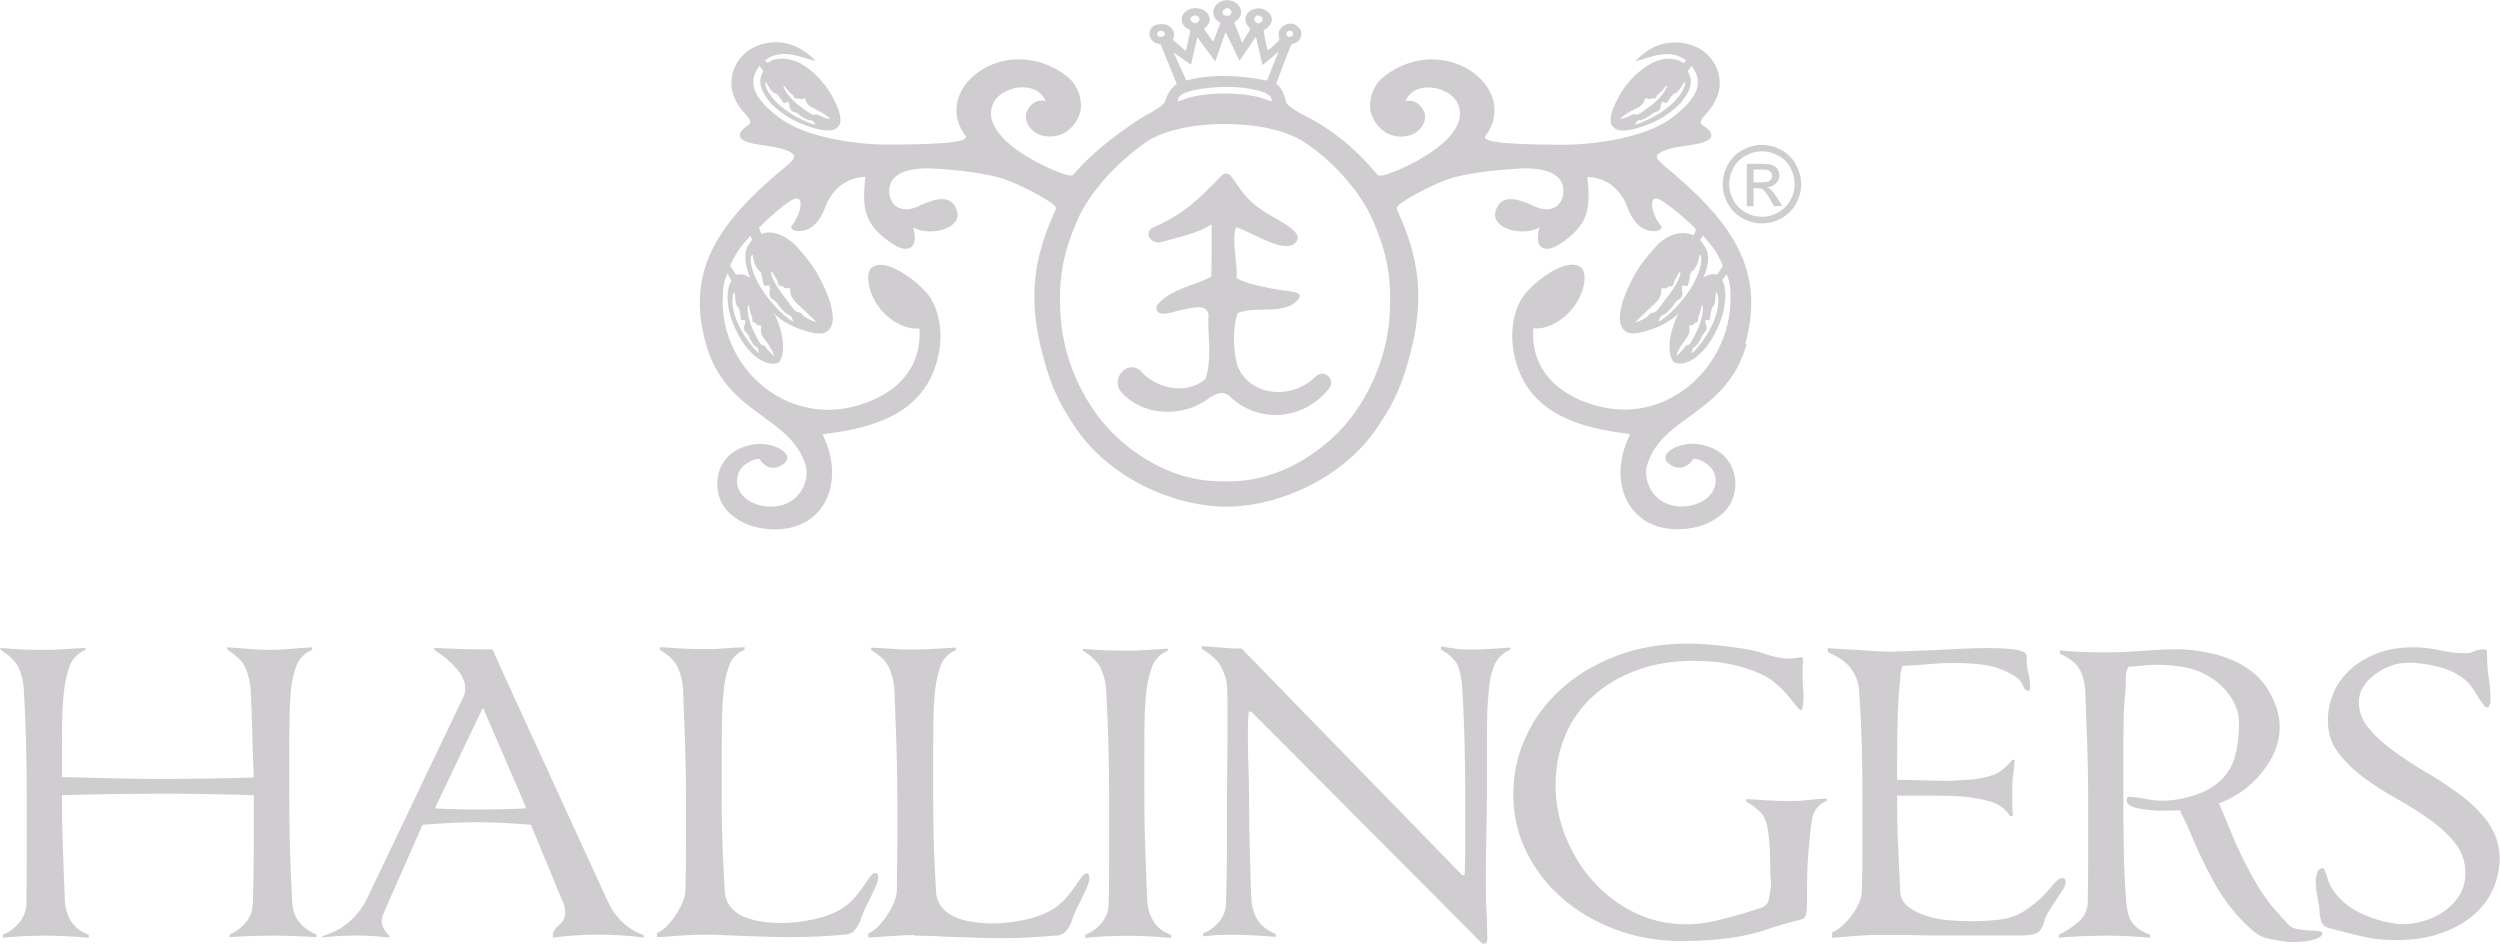 <?xml version="1.0" encoding="UTF-8"?>
<svg id="Ebene_1" data-name="Ebene 1" xmlns="http://www.w3.org/2000/svg" xmlns:xlink="http://www.w3.org/1999/xlink" viewBox="0 0 179.08 67.63">
  <defs>
    <style>
      .cls-1 {
        fill: none;
      }

      .cls-2 {
        fill: #cfcdcf;
      }

      .cls-3 {
        clip-path: url(#clippath);
      }
    </style>
    <clipPath id="clippath">
      <rect class="cls-1" y="0" width="179.08" height="67.63"/>
    </clipPath>
  </defs>
  <g class="cls-3">
    <path class="cls-2" d="M87.53,12.56c-1.68,1.72-2.69,2.74-4.8,3.68-.89.28-.36,1.33.48,1.09,1.22-.36,2.51-.56,3.58-1.27,0,1.23.01,2.59-.02,3.76-1.26.67-3.02.89-3.92,2.1-.16.98,1.31.37,1.77.28.75-.13,2.14-.61,1.93.71,0,1.41.26,2.94-.21,4.25-1.39,1.18-3.58.67-4.7-.65-.97-.72-2.06.65-1.36,1.53,1.58,1.83,4.46,1.87,6.29.51.61-.45,1.16-.59,1.67-.02,2.09,1.83,5.14,1.51,6.9-.62.64-.69-.29-1.58-.95-.89-1.65,1.61-4.64,1.43-5.56-.83-.29-1.19-.36-2.63.03-3.77,1.37-.54,3.42.2,4.36-1.01.45-.58-.92-.54-1.59-.68-.67-.14-2.12-.35-2.86-.82.12-.97-.4-2.8-.01-3.65,1.53.6,3.54,1.96,4.28,1.08.61-.73-1.26-1.53-2.17-2.11-1.56-.99-1.76-1.68-2.52-2.65-.18-.22-.52-.14-.61-.04"/>
    <path class="cls-2" d="M125.62,13.06h.59c.28,0,.48-.04.58-.13.1-.08.15-.2.15-.34,0-.09-.02-.17-.07-.24-.05-.07-.12-.12-.21-.16-.09-.03-.25-.05-.49-.05h-.56v.91ZM125.13,14.76v-3.02h1.04c.35,0,.61.03.77.08.16.06.29.15.38.29.09.14.14.29.14.44,0,.22-.08.41-.24.58-.16.16-.37.26-.63.28.11.04.19.1.26.16.12.12.27.32.45.6l.37.59h-.6l-.27-.48c-.21-.37-.38-.61-.51-.7-.09-.07-.22-.1-.39-.1h-.29v1.29h-.49ZM126.21,10.84c-.39,0-.78.1-1.15.3-.37.2-.67.49-.88.87-.21.38-.32.77-.32,1.18s.1.79.31,1.16c.21.37.5.66.87.87.37.21.76.31,1.17.31s.79-.1,1.17-.31c.37-.21.66-.5.87-.87.21-.37.31-.76.31-1.16s-.11-.8-.31-1.18c-.21-.38-.5-.67-.88-.87-.37-.2-.76-.3-1.15-.3M126.21,10.38c.47,0,.93.12,1.38.36.45.24.8.59,1.05,1.04.25.45.38.92.38,1.41s-.12.95-.37,1.4c-.25.45-.59.79-1.04,1.04-.45.25-.91.37-1.4.37s-.95-.12-1.4-.37c-.45-.25-.79-.59-1.04-1.04-.25-.45-.37-.91-.37-1.4s.13-.96.38-1.41c.25-.45.6-.8,1.05-1.04.45-.24.91-.36,1.38-.36"/>
    <path class="cls-2" d="M21.37,65.99c-.27-.4-.42-.88-.44-1.43-.14-2.49-.21-4.99-.21-7.49v-3.35c0-.74,0-1.46.02-2.17,0-.71.04-1.4.09-2.07.04-.52.17-1.08.36-1.68.2-.59.59-1.01,1.17-1.25v-.18c-.52.02-1.03.06-1.53.11-.5.05-1,.07-1.49.07-.53,0-1.05-.02-1.59-.07-.54-.05-1.03-.08-1.47-.11v.18c.69.41,1.12.85,1.32,1.32.19.48.31.98.36,1.5.05,1.02.08,2.07.11,3.14.02,1.07.06,2.13.11,3.18-2.28.07-4.52.11-6.73.11-1.19,0-2.36-.02-3.52-.05-1.16-.03-2.32-.06-3.49-.09v-2.07c0-.69,0-1.38.02-2.07.01-.69.05-1.37.13-2.04.05-.52.17-1.07.36-1.66.19-.58.58-1,1.17-1.27v-.14c-.5.03-1,.06-1.51.09-.51.04-1.02.05-1.51.05s-1.02,0-1.55-.03c-.53-.02-1.04-.06-1.51-.11v.14c.69.43,1.13.88,1.33,1.36.2.48.31.97.34,1.5.07,1.24.12,2.53.16,3.89.03,1.36.05,2.65.05,3.89v3.78c0,1.26-.01,2.52-.03,3.78-.03.53-.2.98-.52,1.35-.32.38-.71.67-1.16.86v.21c.45-.04.93-.08,1.44-.11.51-.02,1.01-.03,1.51-.04.52,0,1.05.02,1.58.04.53.03,1.07.06,1.62.11v-.21c-.57-.21-.99-.53-1.25-.94-.26-.41-.42-.88-.46-1.41-.05-1.23-.1-2.47-.14-3.73-.05-1.26-.07-2.5-.07-3.74v-.18c2.32-.07,4.66-.1,7.01-.11,2.21,0,4.45.04,6.73.11v.21c0,1.26,0,2.52,0,3.77,0,1.26-.03,2.51-.07,3.77-.03.55-.19,1-.5,1.37-.31.37-.7.66-1.17.87v.18c.95-.07,1.94-.1,2.97-.11,1.05,0,2.14.04,3.26.11v-.18c-.57-.24-.99-.56-1.26-.96"/>
    <path class="cls-2" d="M37.65,57.91c-.55.02-1.09.04-1.64.06-.55.01-1.08.02-1.6.02s-1.09,0-1.62-.02c-.54-.01-1.06-.03-1.58-.06v-.14l3.35-7.01h.07l3.02,7.01v.14ZM43.5,64.49l-6.9-15.05-1.32-2.92h-.78c-.5,0-1.08-.01-1.75-.04-.67-.02-1.22-.05-1.67-.07l.07.18c.59.36,1.11.79,1.55,1.3.44.51.65,1,.62,1.48,0,.1-.02.24-.07.43l-6.97,14.59c-.33.67-.77,1.22-1.3,1.67-.53.45-1.13.77-1.8.96l-.18.14c.4-.04.82-.08,1.25-.11.42-.02.85-.03,1.28-.04.4,0,.79.02,1.17.04.38.03.77.06,1.18.11v-.14c-.36-.35-.54-.69-.53-1,0-.19.03-.37.11-.55.07-.18.15-.37.25-.59l2.56-5.8c.64-.05,1.29-.09,1.96-.13.66-.03,1.33-.05,1.99-.05.64,0,1.28.02,1.92.05.64.04,1.27.08,1.89.13l2.21,5.34c.16.29.25.61.25.96,0,.33-.15.63-.45.89-.3.26-.44.51-.44.75v.14c1.09-.14,2.21-.21,3.34-.21,1.04,0,2.1.07,3.17.21v-.18c-1.19-.42-2.05-1.25-2.6-2.49"/>
    <path class="cls-2" d="M62.86,62.66c-.02-.08-.07-.13-.14-.13-.12,0-.25.08-.37.25-.13.17-.28.37-.44.62-.17.25-.37.51-.6.8-.24.28-.52.55-.85.78-.59.41-1.31.69-2.16.87-.85.18-1.62.27-2.31.27-.5,0-.98-.03-1.45-.11-.48-.07-.9-.19-1.28-.35-.38-.17-.69-.4-.94-.71-.25-.31-.38-.69-.41-1.14-.07-1.26-.13-2.38-.16-3.38-.04-.99-.06-2.12-.05-3.38v-3.35c0-.73,0-1.46.02-2.17.01-.71.05-1.4.12-2.07.04-.52.16-1.08.35-1.67.18-.59.57-1.01,1.15-1.25v-.18c-.53.02-1.04.05-1.53.09-.5.04-.99.06-1.49.05-.52,0-1.05-.02-1.57-.05-.52-.04-1.02-.07-1.49-.09v.18c.69.41,1.13.86,1.33,1.35.2.5.31.98.34,1.46.05,1.26.09,2.55.14,3.88.05,1.33.07,2.62.07,3.88,0,1.26,0,2.38,0,3.36,0,.99-.01,2.11-.04,3.36-.05.52-.29,1.11-.73,1.76-.44.65-.89,1.07-1.33,1.26l.04.28c.47-.02,1.02-.06,1.64-.11.61-.05,1.16-.07,1.64-.07h0,0c.59,0,1.13.01,1.6.04.47.03.95.04,1.42.06.47.01.98.03,1.51.05.53.02,1.16.03,1.87.03.59,0,1.21-.02,1.85-.05.64-.03,1.25-.07,1.85-.13.33,0,.58-.1.76-.32.18-.21.31-.44.41-.68.07-.26.18-.54.32-.84.14-.29.29-.59.43-.87.14-.29.27-.55.37-.8.1-.25.16-.45.16-.62,0-.05-.01-.11-.04-.2"/>
    <path class="cls-2" d="M65.5,66.98c-.48,0-1.02.03-1.64.07-.62.05-1.16.08-1.64.11l-.04-.28c.45-.19.89-.61,1.33-1.26.44-.65.68-1.24.73-1.76.02-1.26.03-2.38.04-3.36,0-.98,0-2.1,0-3.36,0-1.26-.03-2.55-.07-3.88-.05-1.33-.09-2.62-.14-3.88-.02-.47-.14-.96-.34-1.46-.2-.5-.65-.95-1.33-1.35v-.18c.47.02.97.05,1.49.09.52.04,1.04.06,1.57.05.5,0,.99-.02,1.49-.05.5-.04,1.01-.07,1.53-.09v.18c-.58.24-.97.66-1.15,1.25-.19.59-.3,1.15-.35,1.67-.07.67-.11,1.36-.12,2.07-.01.71-.02,1.44-.02,2.17v3.35c0,1.26.02,2.39.05,3.38.03,1,.09,2.12.16,3.38.02.45.16.83.41,1.14.25.31.56.55.94.71.38.17.8.28,1.28.35.47.07.96.11,1.45.11.69,0,1.46-.09,2.31-.27.85-.18,1.57-.47,2.16-.87.33-.24.61-.5.85-.78.23-.29.43-.55.6-.8.16-.25.31-.46.44-.62.13-.17.25-.25.37-.25.07,0,.12.04.14.13.02.09.03.15.04.2,0,.17-.06.38-.16.62-.11.25-.23.52-.37.8-.14.28-.28.58-.43.87-.14.3-.25.58-.32.84-.1.24-.23.47-.41.68-.18.21-.44.32-.76.32-.6.05-1.21.09-1.85.13-.64.04-1.26.05-1.85.05-.71,0-1.33,0-1.87-.03-.53-.02-1.04-.04-1.51-.05-.48-.01-.95-.03-1.42-.06-.48-.02-1.01-.03-1.6-.04"/>
    <path class="cls-2" d="M130.84,57.38l.03-.18c-.5.03-.96.06-1.37.11-.42.05-.86.07-1.34.07-.53,0-1.05-.02-1.57-.05-.52-.03-1.02-.06-1.5-.09v.18c.68.4,1.12.8,1.3,1.17.18.38.29.93.34,1.64.05.47.07.98.07,1.53s.02,1.09.07,1.64c-.05.33-.1.67-.16,1-.06.33-.26.55-.59.64-.93.31-1.87.58-2.82.82-.95.24-1.8.36-2.53.35-1.31,0-2.53-.28-3.67-.83-1.14-.56-2.13-1.3-2.96-2.23-.84-.92-1.49-1.99-1.98-3.19-.49-1.2-.73-2.44-.73-3.72,0-1.28.23-2.46.69-3.56.46-1.09,1.13-2.03,2.01-2.83.88-.79,1.94-1.42,3.19-1.87,1.24-.45,2.64-.66,4.18-.64,1.68,0,3.19.3,4.52.89.45.19.85.43,1.19.73.34.3.63.59.87.87.24.29.43.53.59.73.15.2.27.3.34.3.07,0,.12-.11.14-.32.02-.21.04-.37.04-.46,0-.28-.01-.6-.04-.96-.02-.35-.04-.7-.03-1.03,0-.19,0-.35.02-.48,0-.13.02-.24.02-.34,0-.12-.04-.18-.11-.18-.12,0-.25.01-.41.04-.15.03-.39.04-.7.04-.36,0-.94-.15-1.29-.26-.71-.23-.96-.3-1.66-.43-.81-.12-.79-.11-1.66-.22-.87-.1-1.67-.16-2.4-.16-1.88,0-3.58.29-5.11.87-1.53.58-2.85,1.36-3.95,2.35-1.11.99-1.96,2.13-2.56,3.44-.61,1.31-.91,2.7-.91,4.16,0,1.45.31,2.81.94,4.09.63,1.28,1.49,2.4,2.58,3.34,1.09.95,2.37,1.7,3.83,2.24,1.46.55,3.02.82,4.68.82,1.23,0,2.38-.07,3.43-.21,1.05-.14,2.08-.39,3.08-.75.36-.12.74-.23,1.16-.34.41-.11.78-.21,1.08-.3.09-.05.16-.18.2-.39.04-.21.05-.37.06-.46,0-.9,0-1.68.02-2.35.01-.66.06-1.42.15-2.28.03-.54.1-1.11.2-1.69.11-.58.44-1,1.02-1.27"/>
    <path class="cls-2" d="M108.2,46.38c-.5.05-1,.08-1.51.11-.51.03-1.01.04-1.51.04-.33,0-.65-.02-.96-.07-.31-.05-.64-.09-1-.15v.22c.71.4,1.14.85,1.28,1.35.14.5.22.99.25,1.46.07,1.26.13,2.55.16,3.88.03,1.33.05,2.62.05,3.88,0,.95,0,1.89,0,2.81,0,.93-.01,1.85-.04,2.78h-.18l-15.8-16.23c-.45,0-.95-.02-1.48-.07-.54-.05-1-.08-1.41-.11l.07.21c.66.41,1.12.83,1.35,1.28.24.45.38.9.43,1.35v.18c.02.4.03.82.03,1.26v1.33c0,.88,0,1.76-.02,2.65-.01.89-.02,1.75-.02,2.58,0,1.26,0,2.51,0,3.77,0,1.26-.03,2.52-.07,3.77,0,.52-.16.97-.48,1.35-.32.38-.71.67-1.16.85v.21c.47-.04.79-.08.96-.09.16-.01.5-.02,1-.02.54,0,1.08.01,1.62.04.53.03,1.07.06,1.62.11v-.21c-.59-.24-1.02-.56-1.28-.98-.26-.41-.41-.88-.46-1.4-.05-1.23-.09-2.48-.12-3.74-.04-1.25-.05-2.5-.05-3.74,0-.62-.01-1.27-.04-1.96-.03-.69-.04-1.38-.04-2.07,0-.33,0-.67,0-1.01,0-.34.02-.68.07-1.02h.18l15.8,15.87c.45.5.73.75.85.75.16,0,.25-.11.25-.34,0-.22-.01-.67-.03-1.33-.02-.4-.04-.85-.06-1.33-.01-.49-.02-.99-.02-1.51,0-1.04.01-2.1.04-3.19.02-1.08.04-2.03.04-2.86v-3.35c0-.73,0-1.46.02-2.17,0-.71.05-1.4.12-2.07.02-.55.13-1.1.34-1.67.2-.57.6-.99,1.19-1.25v-.18Z"/>
    <path class="cls-2" d="M147.96,63.14c0-.16-.08-.25-.25-.25-.19,0-.49.26-.89.77-.41.51-.95,1-1.64,1.48-.57.4-1.21.65-1.91.73-.7.08-1.4.13-2.09.12-.48,0-1.01-.02-1.59-.07-.58-.05-1.13-.15-1.62-.32-.5-.16-.93-.38-1.29-.66-.36-.27-.55-.65-.57-1.12-.05-1.23-.1-2.36-.15-3.38-.05-1.02-.07-2.14-.07-3.38v-.07c.81,0,1.62,0,2.42,0,.81,0,1.58.02,2.31.07.59.05,1.22.16,1.89.34.66.18,1.15.53,1.46,1.05h.21c-.02-.46-.04-.78-.04-.97v-.94c0-.46.02-.82.07-1.1.05-.28.08-.61.11-1.01h-.18c-.48.6-1,.99-1.57,1.15-.57.16-1.13.26-1.67.28-.21,0-.42.01-.62.04-.2.02-.41.04-.62.03-.62,0-1.23,0-1.85-.03-.62-.02-1.26-.04-1.92-.04,0-1.04,0-2.11.02-3.22.01-1.1.05-2.16.12-3.19.05-.31.07-.61.09-.91,0-.3.07-.57.16-.84.88-.04,1.56-.09,2.06-.14.5-.05.99-.07,1.46-.07,1.61,0,2.78.14,3.49.43.71.29,1.19.57,1.42.85.12.17.21.33.27.48.06.15.16.23.3.23.09,0,.14-.07.14-.21,0-.4-.04-.76-.13-1.07-.08-.31-.12-.73-.12-1.25,0-.11-.1-.21-.28-.28-.19-.07-.42-.13-.69-.16-.27-.03-.57-.06-.89-.07-.32-.01-.63-.02-.91-.02-.57,0-1.19.02-1.85.05-.67.03-1.33.07-1.99.1-.67.02-1.31.04-1.92.07-.62.02-1.06.04-1.32.04-.24,0-.56-.01-.96-.04-.4-.02-.82-.05-1.24-.08-.43-.03-.84-.05-1.25-.07-.41-.02-.73-.04-.96-.06l.04.29c.78.34,1.34.74,1.67,1.21.33.48.51.96.54,1.46.1,1.24.16,2.53.2,3.88.03,1.35.05,2.65.05,3.88,0,1.26,0,2.38,0,3.36,0,.99-.01,2.1-.04,3.33,0,.26-.07.55-.21.85-.14.31-.31.6-.51.87-.2.27-.43.52-.68.75-.25.23-.49.39-.73.48v.39c.47-.04,1.03-.09,1.67-.14.64-.05,1.22-.07,1.74-.07h0,0c.57,0,1.05,0,1.46,0,.4,0,.81,0,1.21.02.4.01.84.02,1.32.02.47,0,1.07,0,1.78,0h4.3c.73,0,1.19-.1,1.37-.32.18-.21.29-.44.34-.68.07-.26.19-.52.37-.8.18-.27.35-.53.52-.79.17-.25.32-.48.45-.69.13-.21.2-.4.2-.57"/>
    <path class="cls-2" d="M82.64,66.01c-.26-.41-.42-.88-.46-1.41-.05-1.23-.1-2.47-.14-3.73-.05-1.26-.07-2.5-.07-3.74v-3.34c0-.73,0-1.46.02-2.19.01-.72.05-1.42.13-2.08.05-.52.17-1.07.36-1.65.19-.58.58-1,1.17-1.26v-.14c-.5.03-1,.05-1.51.09-.51.04-1.02.05-1.51.05s-1.02-.01-1.55-.03c-.53-.02-1.04-.06-1.51-.11v.14c.69.43,1.13.89,1.33,1.37.2.49.31.98.34,1.48.07,1.24.12,2.53.16,3.88.03,1.35.05,2.64.05,3.88,0,1.26,0,2.52,0,3.78,0,1.26-.01,2.52-.03,3.77-.03.52-.2.97-.52,1.35-.32.38-.71.67-1.16.85v.21c.45-.04.93-.08,1.44-.11.51-.02,1.01-.03,1.51-.04h0,0c.52,0,1.04.02,1.58.04.53.03,1.07.06,1.62.11v-.21c-.57-.21-.99-.53-1.25-.94"/>
    <path class="cls-2" d="M178.3,59.01c-.5-.71-1.13-1.36-1.89-1.94-.76-.58-1.57-1.13-2.44-1.64-.87-.51-1.67-1.02-2.4-1.55-.74-.52-1.35-1.07-1.85-1.66-.5-.58-.75-1.22-.75-1.94,0-.73.38-1.39,1.14-1.96.76-.57,1.58-.85,2.46-.85.59,0,1.26.09,2.01.27.75.18,1.39.48,1.94.91.19.14.37.33.53.57.17.24.31.46.45.68.13.21.25.4.37.55.12.16.22.23.32.23.05,0,.09-.05.14-.16.05-.11.07-.19.07-.27,0-.59-.04-1.17-.13-1.73-.09-.56-.12-1.14-.12-1.76,0-.16-.06-.25-.18-.25-.31,0-.55.05-.73.14-.18.1-.4.15-.66.14-.6,0-1.2-.07-1.82-.21-.62-.14-1.23-.21-1.85-.21-1.07,0-1.99.16-2.76.48-.77.32-1.41.73-1.92,1.23-.51.5-.89,1.06-1.12,1.67-.24.62-.36,1.23-.36,1.85,0,.88.24,1.65.73,2.3.49.65,1.1,1.25,1.84,1.8.74.55,1.54,1.06,2.39,1.53.85.47,1.64.98,2.37,1.5.73.52,1.34,1.09,1.81,1.69.47.61.71,1.31.71,2.12,0,.62-.14,1.15-.43,1.6-.29.45-.65.83-1.09,1.14-.44.31-.93.54-1.46.69-.54.16-1.04.23-1.51.23-.31,0-.68-.05-1.11-.14-.43-.09-.85-.22-1.26-.37-.42-.15-.81-.34-1.18-.57-.37-.22-.67-.47-.91-.73-.48-.47-.78-.96-.92-1.46-.14-.5-.26-.75-.35-.75-.17,0-.29.11-.38.32-.08.21-.12.39-.12.53,0,.43.04.85.13,1.28.08.43.12.65.13.68,0,.41.05.74.14,1.01.09.27.33.45.71.52.81.22,1.56.41,2.27.57.7.17,1.48.25,2.34.25,1.28,0,2.39-.17,3.33-.52.94-.34,1.72-.79,2.34-1.35.62-.56,1.07-1.19,1.36-1.89.28-.7.43-1.42.43-2.15-.03-.9-.29-1.71-.78-2.42"/>
    <path class="cls-2" d="M166.24,66.72c-.23-.04-.46-.06-.67-.06-.21,0-.42-.02-.63-.05-.95-.14-.77-.15-1.52-.93-.75-.78-1.42-1.71-2.03-2.79-.61-1.09-1.16-2.24-1.65-3.45-.28-.7-.54-1.3-.79-1.89.4-.15.79-.34,1.18-.57.86-.5,1.6-1.2,2.23-2.1.62-.9.94-1.84.94-2.81,0-.81-.25-1.64-.74-2.51-.49-.87-1.22-1.55-2.18-2.05-.62-.33-1.34-.58-2.16-.75-.82-.16-1.52-.25-2.12-.25-.85,0-1.72.04-2.6.11-.88.07-1.79.11-2.74.11-.52,0-1.07-.01-1.64-.03-.57-.02-1.09-.06-1.57-.11v.22c.76.36,1.24.76,1.46,1.21.21.45.33.93.36,1.42.05,1.24.09,2.53.14,3.88.05,1.35.07,2.64.07,3.88,0,1.26,0,2.52,0,3.78,0,1.26-.01,2.52-.03,3.77-.05.52-.29.97-.73,1.34-.44.37-.89.66-1.34.87v.21c.47-.05,1.03-.08,1.65-.11.63-.02,1.18-.03,1.65-.04.54,0,1.08.02,1.62.04.53.03,1.08.06,1.62.11v-.21c-.57-.21-.99-.49-1.25-.82-.26-.33-.41-.84-.46-1.53-.1-1.23-.16-2.47-.18-3.73-.02-1.26-.04-2.5-.03-3.74v-3.34c0-.73,0-1.46.02-2.19.01-.72.05-1.42.13-2.08.02-.24.03-.54.02-.92-.01-.31.05-.59.2-.85.35-.02.7-.05,1.03-.09.33-.03.68-.05,1.04-.05.59,0,1.21.06,1.85.16.64.11,1.22.31,1.75.62.71.41,1.27.93,1.69,1.59.41.65.6,1.31.55,1.97,0,.76-.09,1.49-.27,2.17-.18.69-.52,1.27-1.01,1.74-.52.5-1.18.87-1.97,1.12-.8.25-1.56.37-2.3.37-.36,0-.75-.05-1.18-.14-.43-.09-.82-.14-1.17-.14-.1,0-.14.1-.14.28,0,.14.09.26.28.36.19.1.42.17.69.21.27.05.56.08.85.11.3.02.55.04.77.03.4,0,.8,0,1.21-.03.27.52.52,1.04.75,1.6.52,1.27,1.11,2.49,1.75,3.64.64,1.15,1.42,2.16,2.32,3.01.91.85,1.08.91,2.61,1.14.18.03.42.05.72.05.3,0,.6-.02.9-.06.3-.04.57-.11.79-.2.23-.09.34-.19.37-.31.02-.09,0-.15-.12-.17"/>
    <path class="cls-2" d="M123.03,19.66s-.5-.1-.91.15c-.04.02-.09.07-.13.11,0,0,.61-1.14.26-2.02-.09-.22-.46-.71-.46-.71l.17-.27s.01-.03.02-.05h0c.3.34.6.69.73.87.54.78.7,1.31.7,1.31l-.38.6ZM121.59,24.9c-.15.18-.41.42-.42.41-.01,0,.04-.21.07-.3.03-.1.11-.15.19-.19.12-.06.41-.53.44-.64.03-.11.14-.3.23-.37.18-.13.19-.36.11-.55-.15-.36.02-.36.15-.32.08.02.15-.05.15-.27,0-.15.1-.62.15-.65.21-.1.23-.78.25-1.03,0-.07.06-.02.06-.02.24.33.27,1.95-1.38,3.93M120.92,24.71c-.13.01-.22.1-.28.21-.07.13-.49.57-.56.56,0,0,.04-.35.73-1.27.14-.19.27-.41.2-.73-.05-.21.04-.16.13-.17.2-.02.19-.18.36-.21.12-.03.15-.07.14-.21-.01-.22.1-.3.15-.54.05-.19.08-.46.13-.52.06-.06.22.8-.51,2.16-.17.31-.31.7-.5.72M119.39,22.64c-.21.19-.58.41-.59.4-.01-.01.09-.25.14-.34.06-.11.17-.16.27-.18.16-.04.6-.55.67-.67.06-.12.23-.33.36-.39.25-.11.31-.39.26-.63-.09-.46.11-.42.24-.35.09.05.19-.02.24-.29.03-.18.11-.72.18-.74.27-.07.52-.71.57-1.18,0-.08.09.03.09.03.21.44-.21,2.38-2.41,4.34M118.43,22.38c-.15-.01-.29.14-.39.27-.1.14-.81.46-.9.43,0,0,.37-.38,1.38-1.32.21-.2.5-.52.48-.92,0-.26.08-.19.2-.17.25.02.26-.17.48-.17.15,0,.19-.05.21-.21.03-.26.17-.34.3-.61.14-.28.18-.22.18-.2,0,.1.03.6-1.13,2.05-.27.33-.59.88-.82.87M99.54,22.63c-.19,3.16-1.71,6.52-4.03,8.68-2.05,1.9-4.65,3.17-7.46,3.17h-.59c-2.81,0-5.41-1.27-7.46-3.17-2.32-2.16-3.84-5.52-4.03-8.68-.16-2.7.15-4.42,1.2-6.85.94-2.18,3.11-4.36,5.01-5.66.71-.48,2.54-1.23,5.52-1.24,2.43,0,4.43.49,5.63,1.24,1.95,1.23,4.07,3.48,5.01,5.66,1.05,2.43,1.36,4.15,1.2,6.85M91.11,7.21s-.03.04-.05.04c-.08,0-.21-.05-.42-.14-1.44-.55-4.36-.55-5.8,0-.23.09-.36.13-.44.14-.01,0-.03-.02-.03-.04,0-.47.74-.66,1.15-.75,1.52-.32,3.55-.36,5.03.16.29.12.55.32.55.58M84.06,3.76l1.25.87.46-1.96,1.28,1.73.74-2.11,1,2.07,1.17-1.73.47,2.03s.3-.23.61-.5c.31-.27.55-.46.54-.43-.29.67-.55,1.36-.82,2.04-1.82-.37-3.99-.5-5.78,0l-.92-2.02ZM85.4,1.19c.1-.08.16-.1.26-.08.26.05.35.32.16.47-.13.11-.28.1-.43-.02-.16-.13-.16-.24,0-.38M87.71.65c.17-.11.25-.11.4.02.1.09.12.13.1.24-.02.07-.07.15-.12.18-.11.07-.27.06-.4-.01-.16-.09-.15-.31.02-.42M90.09,1.1c.08,0,.27.09.31.14.06.08.04.32-.06.35-.05.05-.15.08-.2.08-.15,0-.3-.15-.3-.29,0-.12.15-.29.25-.29M54.47,19.45c.07.02.14.56.18.74.05.26.15.33.24.29.14-.07.34-.11.24.35-.05.25,0,.52.26.63.13.06.29.27.36.39.07.12.51.62.67.67.1.03.21.07.27.18.05.1.15.33.14.34-.01.01-.39-.21-.59-.4-2.21-1.96-2.63-3.9-2.41-4.34,0,0,.08-.11.09-.03.05.47.29,1.11.57,1.18M55.24,19.46s.05-.08.18.2c.13.27.27.35.3.61.02.16.06.21.21.21.21,0,.23.2.48.17.11-.01.21-.09.2.17-.01.4.27.73.48.92,1.02.94,1.38,1.32,1.38,1.32-.09.03-.79-.3-.9-.43-.1-.13-.23-.28-.39-.27-.23.02-.56-.53-.82-.87-1.16-1.45-1.13-1.95-1.13-2.05M55.46,25.49c-.07,0-.49-.44-.56-.56-.06-.12-.15-.2-.28-.21-.19-.02-.33-.41-.5-.72-.73-1.36-.57-2.22-.51-2.16.06.06.09.33.13.52.06.24.17.33.15.54,0,.13.01.18.14.21.17.04.16.2.36.21.09,0,.18-.04.13.17-.07.32.06.54.2.73.69.92.73,1.27.73,1.27M54.38,25.31s-.28-.24-.42-.41c-1.65-1.98-1.62-3.6-1.38-3.93,0,0,.05-.05.06.02.02.25.03.93.25,1.03.05.02.16.49.15.65,0,.22.07.29.15.27.12-.04.29-.04.15.32-.08.19-.07.43.11.55.09.07.2.26.23.37.04.11.32.59.44.64.08.04.16.09.19.19.03.09.08.29.07.3M52.31,19.02s.18-.5.72-1.27c.13-.19.43-.53.73-.87h0s.01.02.02.05l.09.26s-.28.36-.37.57c-.35.88.25,2.17.25,2.17-.04-.04-.09-.09-.13-.11-.41-.25-.91-.15-.91-.15l-.4-.64ZM54.81,5.91s.02-.07.06-.01c.13.21.46.81.7.8.06,0,.37.37.44.5.1.2.2.22.26.17.09-.09.24-.17.28.22.02.21.13.41.36.44.11.02.3.14.38.22.08.08.56.37.69.36.08,0,.18,0,.26.08.07.06.2.22.2.24,0,.01-.35-.08-.57-.17-2.38-.99-3.11-2.44-3.05-2.84M56.12,6.13c.08.03.23.25.36.4.16.19.3.21.39.41.05.12.1.15.22.12.17-.05.23.1.42.02.09-.04.14-.12.2.09.09.32.3.45.52.56,1.04.5,1.24.79,1.24.79-.06.04-.64-.16-.76-.24-.11-.08-.23-.11-.35-.06-.18.07-.48-.21-.78-.41-1.28-.87-1.53-1.7-1.45-1.67M83.36,2.57c-.19.15-.46.07-.47-.14,0-.21.34-.31.49-.13.1.12.1.18-.02.28M92.39,2.2c.22,0,.33.25.17.38h0s-.12.07-.17.07c-.13,0-.25-.11-.25-.23s.12-.22.25-.22M117.65,8.75c-.21.09-.56.18-.57.17,0-.01.13-.17.2-.24.07-.07.17-.08.26-.08.13,0,.61-.28.69-.36.08-.08.27-.2.38-.22.22-.03.34-.23.36-.44.04-.39.19-.31.28-.22.06.06.16.03.26-.17.07-.13.38-.5.44-.5.24,0,.57-.59.7-.8.04-.06.06.01.06.01.06.4-.67,1.85-3.05,2.84M116.82,8.27c-.12.08-.7.28-.76.24,0,0,.2-.29,1.23-.79.21-.1.43-.24.52-.56.06-.21.11-.13.2-.09.19.08.25-.07.42-.02.12.03.16,0,.22-.12.09-.2.23-.22.39-.41.13-.15.28-.37.36-.4.08-.03-.18.81-1.45,1.67-.29.2-.6.48-.78.41-.12-.05-.24-.02-.35.06M125.01,24.65c1.48-5.28-.89-8.76-5.85-12.82-.54-.49-.59-.64-.32-.84.61-.46,1.98-.53,2.72-.68.89-.18,1.22-.5.92-.9-.43-.6-1.12-.36-.19-1.35.59-.64.9-1.45.9-2.05,0-1.57-1.14-2.65-2.47-2.9-1.29-.24-2.49.12-3.57,1.27.81-.14,2.35-1.03,3.62-.06l-.15.2-.39-.21c-.86-.24-1.39.01-1.6.08-.44.13-1.29.74-1.77,1.28-.25.29-.48.53-.74.97-.79,1.33-.88,2.1-.62,2.39.17.18.27.31.76.32.58,0,1.25-.24,1.59-.36.53-.19,1.25-.48,2.17-1.26l.28-.25c.49-.6,1.06-1.32.71-2.15l-.11-.24.16-.22c.05-.07.12-.12.1-.16,1.11,1.37.05,2.62-1.33,3.68-2.08,1.59-5.99,2-8.1,1.98-2.15-.02-5.62-.05-5.34-.6,2.58-3.43-2.87-7.59-7.19-4.34-1.03.78-1.13,2-1.03,2.5.18.84.83,1.58,1.62,1.78,1.65.42,2.64-.95,2.18-1.8-.5-.93-1.3-.66-1.3-.66.64-1.55,3.1-1.08,3.71.08,1.38,2.66-4.61,5.16-5.39,5.24-.27.03-.24.04-.57-.34-1.37-1.62-3.08-3.01-4.9-3.92-.32-.16-.6-.32-.82-.46h0s0,0,0,0c-.34-.22-.56-.42-.59-.56-.17-.99-.69-1.29-.69-1.29l.53-1.42c.29-.78.55-1.42.57-1.42.03,0,.15-.04.27-.08.39-.15.56-.66.34-.99-.16-.24-.38-.36-.55-.39-.24-.05-.52.06-.68.18-.28.22-.35.43-.27.82.03.14.02.19-.06.25-.05.04-.24.21-.41.38-.17.16-.34.28-.35.26-.04-.03-.32-1.41-.29-1.42,0,0,.09-.05.17-.1.19-.11.42-.46.42-.64,0-.59-.74-1.01-1.35-.76-.56.23-.71.78-.35,1.22l.16.19-.3.49-.3.49-.23-.62c-.13-.34-.26-.66-.29-.73-.05-.1-.04-.12.11-.22.56-.39.41-1.15-.27-1.41-.37-.14-.8-.06-1.09.19-.41.35-.37.98.07,1.26l.15.1-.24.65c-.13.36-.25.66-.27.68-.02.02-.17-.18-.35-.44l-.31-.46.15-.13c.08-.07.17-.21.21-.31.28-.8-.93-1.38-1.67-.8-.21.16-.29.32-.29.56,0,.34.14.52.61.79.02.01-.14.77-.27,1.27l-.05.22-.46-.41-.47-.41.06-.18c.11-.32-.05-.64-.41-.84-.15-.08-.29-.1-.55-.09-.47.02-.71.26-.77.63-.06.33.26.72.64.78l.16.03,1.16,2.85s-.55.28-.84,1.23c-.07.22-.6.62-1.41,1.02,0,0-2.97,1.77-4.9,3.95-.34.38-.3.37-.57.34-.78-.09-6.76-2.59-5.39-5.24.6-1.16,3.07-1.63,3.71-.08,0,0-.81-.27-1.3.66-.46.85.53,2.22,2.18,1.8.79-.2,1.45-.94,1.62-1.78.11-.5,0-1.72-1.03-2.5-4.32-3.24-9.77.91-7.19,4.34.27.55-3.19.58-5.34.6-2.11.02-6.01-.38-8.09-1.98-1.38-1.06-2.44-2.31-1.33-3.68-.03.03.05.09.1.16l.16.22-.11.24c-.34.83.22,1.55.71,2.15l.28.25c.92.78,1.64,1.08,2.17,1.26.34.12,1.01.37,1.59.36.49,0,.59-.14.76-.32.26-.29.17-1.06-.62-2.39-.26-.44-.49-.67-.74-.97-.47-.55-1.32-1.16-1.77-1.28-.21-.06-.74-.32-1.6-.08l-.39.21-.15-.2c1.27-.96,2.81-.08,3.62.06-1.08-1.14-2.28-1.51-3.57-1.27-1.33.25-2.47,1.33-2.47,2.9,0,.6.3,1.41.9,2.05.92.99.24.75-.19,1.35-.3.4.03.73.92.9.74.15,2.11.22,2.72.68.27.2.22.35-.32.84-4.96,4.06-7.34,7.54-5.85,12.82,1.44,5.11,6.04,5.1,7.13,8.67.25.83-.12,1.94-.92,2.51-1.64,1.17-4.58.03-3.88-1.93.24-.68,1.18-1.05,1.49-1.02,0,0,.64,1.12,1.69.4,1.03-.7-.66-1.66-2.07-1.44-2.89.44-3.09,3.27-2.07,4.57.84,1.07,2.21,1.49,3.42,1.52,3.73.09,5.25-3.41,3.56-6.81,2.87-.37,6.49-1.07,7.89-4.36.81-1.9.71-3.99-.14-5.38-.64-1.04-3.23-3.05-4.23-2.19-.47.4-.29,1.86.69,3.03.83.98,2,1.4,2.6,1.32.07,0,.12-.04.13.04.2,3.1-2.05,4.91-4.78,5.57-4.96,1.2-9.33-2.83-9.31-7.54,0-1.16.12-1.5.34-2.02l.29.53s-.57.7-.08,2.53c0,0,.46,1.56,1.44,2.56,1.04,1.07,1.84.87,2.01.76.27-.18.7-1.43-.33-3.57.12.25.62.56.73.63.51.33.9.5,1.66.72.58.17,1.07.2,1.33.06,1.35-.75-.42-3.96-.94-4.72-.2-.29-1.01-1.34-1.43-1.69-1.34-1.13-2.25-.62-2.25-.62l-.12-.31c-.02-.07-.04-.1-.06-.13.79-.83,1.8-1.65,2.21-1.91,1.22-.78.8.97.15,1.75-.18.22.21.39.46.39,1.13,0,1.66-1.01,1.89-1.6.12-.31.23-.62.51-1,.61-.83,1.34-1.2,2.31-1.29.04,0,.11-.01.09.1-.24,2.19-.07,3.36,1.96,4.7,1.14.75,1.9.29,1.47-1.18,1.32.75,4.04-.03,2.92-1.63-.53-.76-1.76-.26-2.56.12-.8.38-1.73.3-2.02-.67-.4-1.77,1.5-2.12,3.04-2.04,2.1.11,4.06.39,5.15.76.93.31,3.01,1.35,3.57,1.87.22.2.11.31-.05.67-1.32,3-1.86,5.79-.82,9.85.58,2.24,1.11,3.54,2.48,5.53,2.29,3.32,6.63,5.47,10.63,5.55h.2c3.99-.08,8.34-2.23,10.62-5.55,1.37-1.99,1.91-3.29,2.48-5.53,1.04-4.06.5-6.85-.82-9.85-.16-.36-.26-.47-.05-.67.56-.52,2.64-1.56,3.57-1.87,1.1-.37,3.05-.65,5.15-.76,1.54-.08,3.44.27,3.04,2.04-.3.97-1.22,1.05-2.02.67-.8-.38-2.03-.88-2.56-.12-1.12,1.6,1.6,2.38,2.92,1.63-.43,1.47.34,1.93,1.47,1.18,2.03-1.34,2.2-2.51,1.96-4.7-.01-.11.06-.1.09-.1.97.09,1.7.45,2.31,1.29.28.38.39.69.51,1,.23.58.75,1.6,1.89,1.6.25,0,.65-.17.46-.39-.66-.78-1.08-2.53.15-1.75.41.26,1.58,1.18,2.37,2.01-.02.03-.04.12-.06.18l-.12.25s-1.07-.61-2.41.52c-.42.36-1.24,1.4-1.43,1.69-.52.76-2.29,3.96-.94,4.72.26.14.74.11,1.33-.06.76-.22,1.15-.39,1.66-.72.11-.07.61-.38.73-.63-1.04,2.14-.6,3.39-.33,3.57.17.12.97.31,2.01-.76.97-1,1.44-2.56,1.44-2.56.49-1.83,0-2.58,0-2.58l.32-.4c.22.52.29,1.03.27,1.87-.08,4.71-4.39,8.81-9.35,7.61-2.73-.66-4.98-2.47-4.78-5.57,0-.08.05-.05.13-.04.6.08,1.77-.34,2.6-1.32.99-1.17,1.17-2.63.69-3.03-1.01-.86-3.59,1.15-4.23,2.19-.85,1.39-.95,3.47-.14,5.38,1.4,3.29,5.02,3.99,7.89,4.36-1.69,3.4-.17,6.91,3.56,6.81,1.2-.03,2.57-.45,3.42-1.52,1.02-1.29.82-4.12-2.07-4.57-1.41-.22-3.1.74-2.07,1.44,1.06.72,1.69-.4,1.69-.4.31-.03,1.25.34,1.49,1.02.69,1.96-2.24,3.1-3.88,1.93-.8-.57-1.17-1.68-.92-2.51,1.09-3.57,5.69-3.56,7.13-8.67"/>
  </g>
</svg>